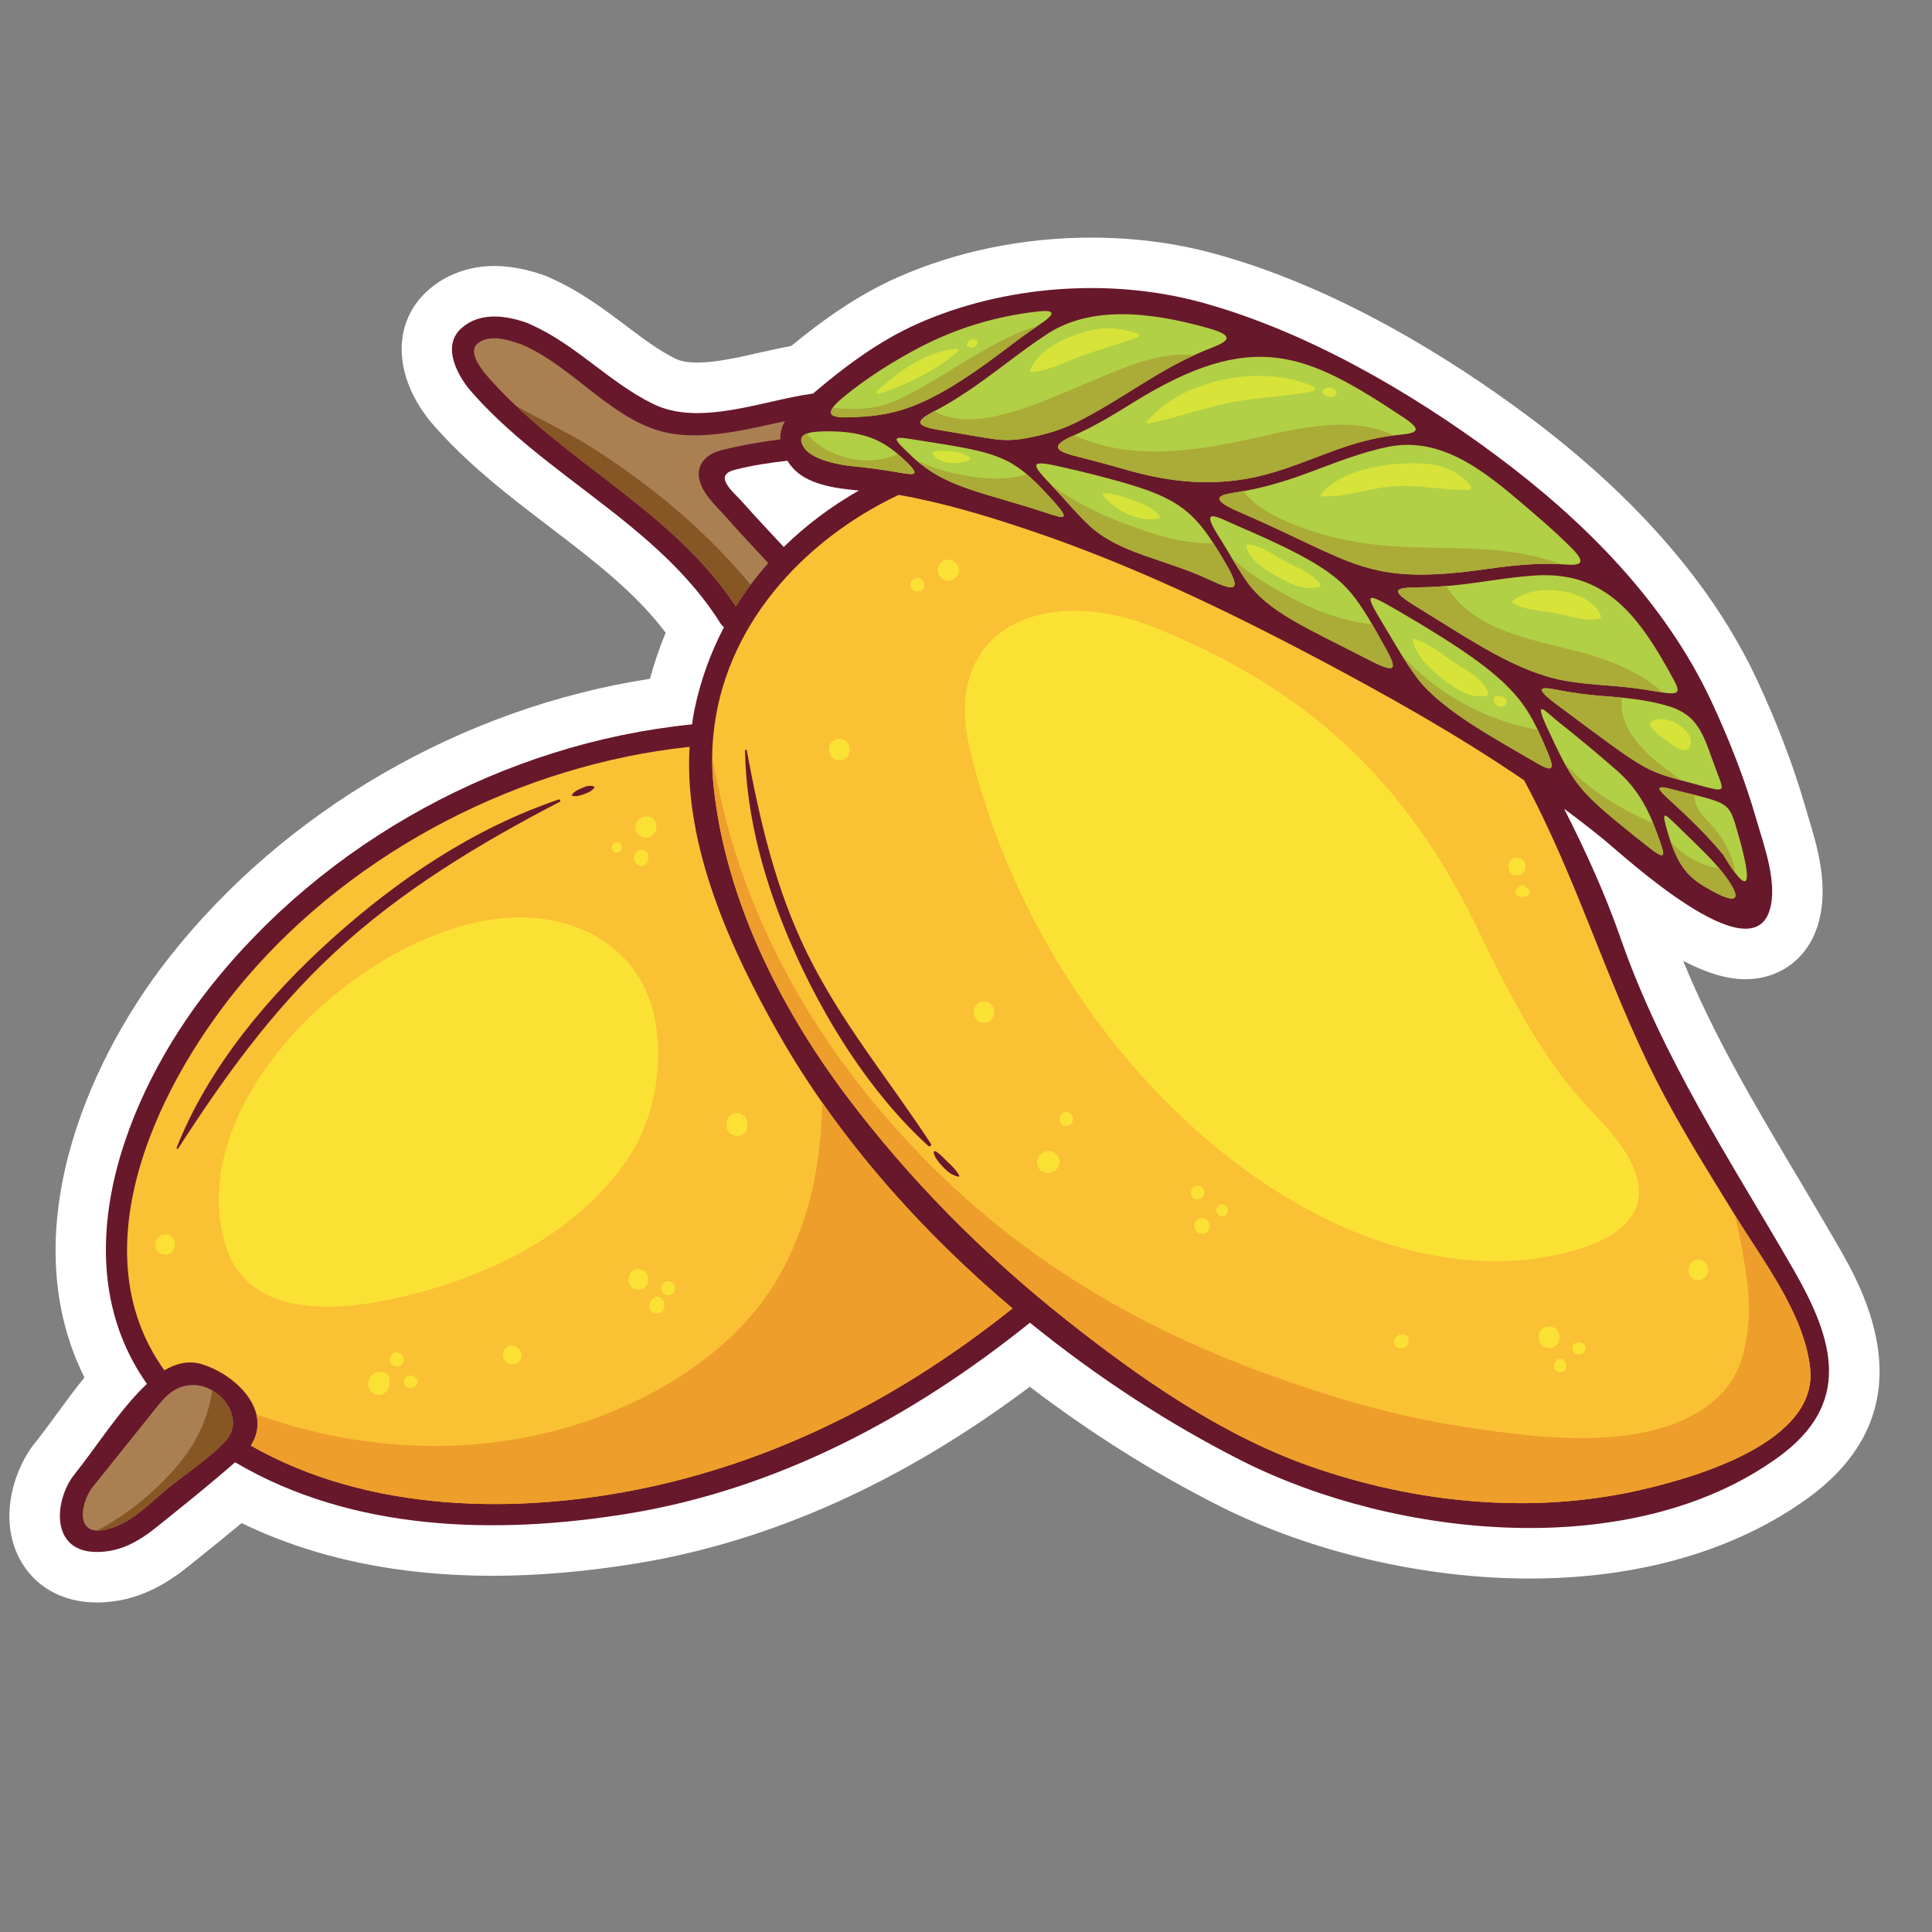 <svg xmlns="http://www.w3.org/2000/svg" xmlns:xlink="http://www.w3.org/1999/xlink" width="150" zoomAndPan="magnify" viewBox="0 0 112.5 112.5" height="150" preserveAspectRatio="xMidYMid meet" version="1.0"><rect x="0" y="0" width="112.5" height="112.5" fill="#808080" stroke="none"/><defs><clipPath id="00d22e07db"><path d="M 0 13.82 L 110 13.82 L 110 93.32 L 0 93.32 Z M 0 13.82 " clip-rule="nonzero"/></clipPath></defs><g clip-path="url(#00d22e07db)"><path fill="#ffffff" d="M 5.633 93.312 L 5.668 93.312 C 8.082 93.301 9.824 92.137 11.074 91.125 L 11.84 90.508 C 12.574 89.914 13.328 89.309 14.07 88.688 C 18.266 90.727 23.168 91.758 28.672 91.758 C 31.316 91.758 34.129 91.516 37.031 91.043 C 44.859 89.77 52.562 86.309 59.965 80.75 C 63.508 83.453 67.223 85.789 71.035 87.707 C 76.348 90.383 82.922 91.918 89.066 91.918 C 95.43 91.918 101.031 90.301 105.258 87.246 C 112.496 82.012 108.477 75.047 106.961 72.426 C 106.223 71.148 105.473 69.887 104.727 68.629 C 102.203 64.387 99.805 60.348 98.008 55.945 C 99.273 56.613 100.5 57.02 101.637 57.02 C 103.645 57.02 105.262 55.809 105.855 53.859 C 106.535 51.629 105.809 49.246 105.277 47.508 C 105.215 47.297 105.152 47.09 105.098 46.898 C 104.422 44.566 103.488 42.113 102.32 39.609 C 99.73 34.055 95.188 28.84 88.816 24.113 C 84.539 20.941 77.938 16.75 70.754 14.781 C 68.465 14.152 66.039 13.836 63.539 13.836 C 59.578 13.836 55.672 14.637 52.246 16.16 C 49.801 17.246 47.711 18.793 46.074 20.145 C 45.465 20.258 44.844 20.395 44.242 20.531 C 42.977 20.82 41.672 21.113 40.605 21.113 C 40.062 21.113 39.645 21.039 39.332 20.887 C 38.359 20.406 37.422 19.703 36.434 18.953 C 35.211 18.031 33.828 16.992 32.164 16.238 C 32.012 16.16 31.855 16.094 31.695 16.035 C 30.672 15.672 29.695 15.488 28.789 15.488 C 27.316 15.488 25.984 15.977 24.941 16.891 C 22.891 18.695 22.871 21.684 24.891 24.324 C 24.906 24.344 24.922 24.363 24.938 24.383 C 24.984 24.449 25.039 24.516 25.102 24.59 C 27.172 27 29.637 28.879 32.023 30.699 C 34.574 32.645 37 34.5 38.762 36.844 C 38.398 37.715 38.094 38.613 37.848 39.527 C 26.934 41.203 16.582 47.176 9.824 55.785 C 4.824 62.16 0.848 72.066 4.918 80.211 C 4.34 80.922 3.805 81.652 3.277 82.375 C 2.848 82.957 2.441 83.512 2.055 84 C 2.023 84.035 1.996 84.07 1.969 84.105 C 1.926 84.16 1.883 84.215 1.84 84.277 C 0.676 85.922 0 88.555 1.121 90.73 C 1.969 92.371 3.613 93.312 5.633 93.312 Z M 5.633 93.312 " fill-opacity="1" fill-rule="nonzero"/></g><path fill="#68182b" d="M 104.418 73.898 C 100.758 67.555 96.816 61.648 94.383 54.676 C 93.477 52.074 92.332 49.551 91.078 47.094 C 91.855 47.672 92.625 48.262 93.375 48.875 C 94.613 49.891 101.93 56.668 103.047 53 C 103.531 51.41 102.703 49.211 102.273 47.715 C 101.598 45.367 100.691 43.066 99.66 40.852 C 96.934 35.008 92.18 30.27 87.066 26.477 C 82.062 22.766 76.012 19.27 69.977 17.613 C 64.656 16.156 58.469 16.613 53.438 18.848 C 51.199 19.84 49.203 21.332 47.336 22.922 C 47.316 22.926 47.297 22.922 47.277 22.926 C 44.449 23.316 40.734 24.852 38.035 23.523 C 35.449 22.254 33.523 20.043 30.855 18.875 C 30.812 18.852 30.766 18.828 30.715 18.809 C 29.457 18.363 27.965 18.148 26.879 19.102 C 25.777 20.07 26.516 21.613 27.227 22.543 C 27.238 22.555 27.25 22.566 27.262 22.582 C 27.281 22.613 27.301 22.645 27.328 22.672 C 31.676 27.727 38.34 30.516 41.969 36.324 C 42.023 36.406 42.086 36.473 42.156 36.52 C 41.387 37.996 40.797 39.594 40.438 41.328 C 40.379 41.609 40.34 41.895 40.297 42.18 C 29.41 43.273 18.91 48.965 12.137 57.602 C 7.227 63.855 3.547 73.488 8.555 80.582 C 6.98 82.074 5.691 84.152 4.34 85.848 C 4.324 85.867 4.312 85.887 4.301 85.902 C 4.277 85.926 4.258 85.949 4.238 85.977 C 3.117 87.555 3 90.387 5.652 90.371 C 7.078 90.363 8.145 89.715 9.223 88.84 C 10.715 87.637 12.246 86.418 13.688 85.148 C 20.527 89.184 28.91 89.387 36.559 88.141 C 45.285 86.719 53.145 82.512 59.973 77.02 C 63.883 80.195 68.098 82.938 72.355 85.082 C 81.223 89.543 94.992 91.039 103.535 84.863 C 107.871 81.73 106.816 78.051 104.418 73.898 Z M 45.637 31.852 C 44.816 30.973 43.996 30.094 43.199 29.199 C 42.684 28.625 41.488 27.684 42.793 27.355 C 43.773 27.105 44.773 26.949 45.773 26.84 C 45.801 26.836 45.824 26.828 45.848 26.824 C 45.926 26.949 46.012 27.07 46.109 27.188 C 46.953 28.191 48.535 28.434 50.012 28.562 C 48.395 29.488 46.922 30.59 45.637 31.852 Z M 45.637 31.852 " fill-opacity="1" fill-rule="nonzero"/><path fill="#b1d045" d="M 96.172 49.465 C 95.535 48.973 94.91 48.469 94.289 47.961 C 91.84 45.945 91.48 45.387 90.066 42.32 C 89.246 40.535 90.074 41.504 90.762 42.047 C 91.91 42.953 93.035 43.891 94.137 44.855 C 95.441 45.996 96.055 47.262 96.594 48.812 C 96.875 49.609 97.121 50.195 96.172 49.465 Z M 96.172 49.465 " fill-opacity="1" fill-rule="nonzero"/><path fill="#b1d045" d="M 61.234 28.262 C 61.141 28.16 61.043 28.059 60.938 27.949 C 59.887 26.832 60.215 26.82 62.004 27.234 C 62.492 27.344 62.98 27.461 63.465 27.582 C 68.586 28.871 69.402 29.438 71.348 32.766 C 72.332 34.445 71.977 34.484 70.336 33.719 C 67.82 32.539 65.148 32.242 63.379 30.555 C 62.621 29.836 61.953 29.016 61.234 28.262 Z M 61.234 28.262 " fill-opacity="1" fill-rule="nonzero"/><path fill="#b1d045" d="M 60.957 29.875 C 57.098 28.594 54.973 28.43 52.949 26.43 C 52.875 26.355 52.793 26.277 52.711 26.199 C 51.852 25.383 52.125 25.418 53.316 25.609 C 53.773 25.68 54.23 25.754 54.688 25.828 C 58.5 26.434 59.203 26.797 61.391 29.238 C 62.375 30.336 61.918 30.191 60.957 29.875 Z M 60.957 29.875 " fill-opacity="1" fill-rule="nonzero"/><path fill="#b1d045" d="M 70.91 31.145 C 69.84 29.449 70.914 30.129 72.086 30.633 C 76.711 32.613 77.988 33.582 78.957 34.895 C 79.625 35.805 80.164 36.812 80.711 37.797 C 81.457 39.137 81.176 39.184 79.594 38.367 C 76.176 36.594 73.816 35.652 72.535 33.77 C 71.957 32.922 71.461 32.012 70.91 31.145 Z M 70.91 31.145 " fill-opacity="1" fill-rule="nonzero"/><path fill="#b1d045" d="M 80.703 36.617 C 79.484 34.594 79.355 34.375 81.23 35.461 C 85.594 37.996 87.465 39.395 88.617 40.93 C 89.281 41.812 89.703 42.82 90.129 43.832 C 90.57 44.891 90.383 44.965 89.387 44.375 C 87.219 43.098 83.965 41.387 82.527 39.488 C 81.848 38.586 81.285 37.586 80.703 36.617 Z M 80.703 36.617 " fill-opacity="1" fill-rule="nonzero"/><path fill="#b1d045" d="M 99.191 51.586 C 98.285 51.035 97.676 50.375 97.137 48.562 C 96.715 47.141 96.863 47.312 97.66 48.078 C 97.863 48.273 98.062 48.469 98.262 48.664 C 98.898 49.301 99.938 50.23 100.621 51.234 C 101.707 52.824 100.582 52.43 99.191 51.586 Z M 99.191 51.586 " fill-opacity="1" fill-rule="nonzero"/><path fill="#b1d045" d="M 101.148 48.344 C 102.801 54.031 100.371 49.812 100.348 49.781 C 99.418 48.648 98.355 47.617 97.266 46.629 C 96.578 46 96.23 45.645 97.402 45.969 C 98.227 46.199 99.055 46.344 99.867 46.625 C 100.75 46.926 100.859 47.348 101.148 48.344 Z M 101.148 48.344 " fill-opacity="1" fill-rule="nonzero"/><path fill="#b1d045" d="M 99.984 44.977 C 100.422 46.137 100.508 46.148 98.824 45.691 C 95.656 44.832 96.195 45.148 90.645 41.023 C 89.086 39.863 89.949 40.027 90.781 40.191 C 91.605 40.355 92.426 40.457 93.18 40.516 C 94.504 40.621 95.82 40.723 97.102 41.102 C 99.027 41.668 99.219 42.953 99.984 44.977 Z M 99.984 44.977 " fill-opacity="1" fill-rule="nonzero"/><path fill="#b1d045" d="M 97.492 39.641 C 98.051 40.672 97.395 40.398 95.516 40.117 C 94.047 39.895 92.562 39.902 91.102 39.633 C 88.352 39.129 85.855 37.406 82.477 35.328 C 80.961 34.395 81.137 34.219 82.496 34.203 C 82.977 34.199 83.438 34.18 83.855 34.152 C 85.703 34.035 87.523 33.633 89.375 33.512 C 93.555 33.23 95.504 35.957 97.492 39.641 Z M 97.492 39.641 " fill-opacity="1" fill-rule="nonzero"/><path fill="#b1d045" d="M 89.488 30.047 C 90.16 30.621 90.805 31.211 91.426 31.824 C 92.379 32.762 92.141 32.949 91.141 32.871 C 89.562 32.742 87.906 32.945 86.516 33.141 C 79.48 34.133 78.973 32.746 72.137 29.801 C 70.176 28.957 71.18 28.789 72.043 28.66 C 73.453 28.445 74.844 28.023 76.047 27.578 C 77.637 26.996 79.184 26.352 80.848 26.016 C 84.266 25.328 87.012 27.934 89.488 30.047 Z M 89.488 30.047 " fill-opacity="1" fill-rule="nonzero"/><path fill="#b1d045" d="M 81.668 24.27 C 82.91 25.09 82.523 25.219 81.395 25.328 C 80.32 25.434 79.254 25.699 78.254 26.039 C 76.508 26.633 74.84 27.41 73.027 27.793 C 69.688 28.492 66.977 27.762 65.008 27.195 C 64.293 26.988 63.57 26.797 62.848 26.617 C 61.5 26.289 61.059 25.996 62.484 25.375 C 63.73 24.828 64.914 24.105 65.934 23.469 C 72.984 19.082 76.078 20.57 81.668 24.27 Z M 81.668 24.27 " fill-opacity="1" fill-rule="nonzero"/><path fill="#b1d045" d="M 70.441 19.133 C 72.234 19.648 71.195 19.996 70.254 20.371 C 69.25 20.773 68.309 21.277 67.531 21.734 C 65.961 22.656 64.465 23.684 62.84 24.512 C 62.09 24.895 61.359 25.152 60.621 25.328 C 58.566 25.824 58.301 25.641 55.559 25.184 C 53.926 24.914 52.762 24.789 54.34 23.98 C 55.301 23.488 56.191 22.898 56.91 22.395 C 58.285 21.426 59.582 20.359 60.992 19.441 C 63.395 17.875 66.711 18.059 70.441 19.133 Z M 70.441 19.133 " fill-opacity="1" fill-rule="nonzero"/><path fill="#b1d045" d="M 49.148 23.094 C 50.484 22 51.945 21.074 53.469 20.27 C 55.707 19.086 58.035 18.41 60.402 18.141 C 61.434 18.023 61.535 18.238 60.508 18.918 C 59.727 19.438 58.992 20 58.34 20.492 C 53.746 23.969 51.879 24.23 49.363 24.301 C 48.23 24.332 47.969 24.055 49.148 23.094 Z M 49.148 23.094 " fill-opacity="1" fill-rule="nonzero"/><path fill="#b1d045" d="M 48.031 25.117 C 50.578 25.074 51.656 25.801 52.832 26.945 C 53.523 27.621 53.34 27.691 52.48 27.539 C 51.5 27.363 50.516 27.227 49.523 27.133 C 49.016 27.086 47.32 26.805 46.832 26.082 C 46.289 25.266 47.07 25.133 48.031 25.117 Z M 48.031 25.117 " fill-opacity="1" fill-rule="nonzero"/><path fill="#aa8053" d="M 28.246 21.758 C 27.883 21.289 27.25 20.418 27.844 19.973 C 28.559 19.441 29.629 19.797 30.371 20.059 C 33.438 21.344 35.801 24.723 39.133 25.254 C 41.234 25.59 43.531 24.992 45.703 24.527 C 45.512 24.867 45.426 25.223 45.438 25.586 C 44.281 25.727 43.141 25.93 42.008 26.215 C 41.336 26.387 40.688 26.828 40.688 27.598 C 40.688 28.586 41.691 29.441 42.281 30.113 C 43.078 31.023 43.914 31.902 44.738 32.789 C 44.039 33.574 43.406 34.418 42.848 35.312 C 39.105 29.637 32.582 26.797 28.246 21.758 Z M 28.246 21.758 " fill-opacity="1" fill-rule="nonzero"/><path fill="#aa8053" d="M 13.117 83.93 C 12.004 85.105 10.457 86.031 9.238 87.121 C 8.344 87.918 7.477 88.707 6.297 89.035 C 4.387 89.566 4.633 87.676 5.34 86.656 C 6.496 85.211 7.66 83.773 8.812 82.328 C 9.457 81.523 9.996 80.715 11.141 80.652 C 12.797 80.562 14.363 82.613 13.117 83.93 Z M 13.117 83.93 " fill-opacity="1" fill-rule="nonzero"/><path fill="#fac135" d="M 37.723 86.609 C 30.172 88.223 21.461 88.09 14.605 84.176 C 15.875 82.234 13.844 80.086 11.754 79.438 C 10.977 79.195 10.227 79.406 9.57 79.793 C 4.469 72.691 9.305 62.844 14.309 56.98 C 20.719 49.473 30.383 44.52 40.156 43.488 C 39.801 49.281 42.574 55.324 45.32 60.164 C 48.68 66.09 53.484 71.57 58.957 76.188 C 52.672 81.207 45.637 84.914 37.723 86.609 Z M 37.723 86.609 " fill-opacity="1" fill-rule="nonzero"/><path fill="#fac135" d="M 95.551 86.754 C 89.203 88.215 82.402 87.527 76.301 85.383 C 71.066 83.543 66.285 80.188 61.98 76.77 C 57.238 73.004 52.91 68.637 49.273 63.793 C 45.375 58.602 42.238 52.309 41.555 45.797 C 41.445 44.781 41.445 43.789 41.535 42.828 C 41.539 42.824 41.539 42.824 41.539 42.82 C 42.129 36.562 46.66 31.504 52.328 28.816 C 54.945 29.277 57.508 30.051 60.02 30.902 C 65.812 32.855 71.367 35.512 76.762 38.371 C 80.82 40.52 84.914 42.82 88.75 45.438 C 88.758 45.449 88.758 45.461 88.766 45.473 C 91.828 51.141 93.59 57.305 96.508 63.023 C 97.867 65.684 99.469 68.223 101.031 70.77 C 102.668 73.441 105.023 76.441 105.402 79.629 C 105.918 84 98.656 86.039 95.551 86.754 Z M 95.551 86.754 " fill-opacity="1" fill-rule="nonzero"/><path fill="#abab38" d="M 96.266 47.945 C 94.324 47.102 92.461 45.969 91.074 44.391 C 91.844 45.812 92.523 46.512 94.289 47.961 C 94.91 48.465 95.535 48.973 96.172 49.465 C 97.121 50.195 96.875 49.609 96.594 48.812 C 96.488 48.512 96.379 48.227 96.266 47.945 Z M 96.266 47.945 " fill-opacity="1" fill-rule="nonzero"/><path fill="#abab38" d="M 81.613 38.137 C 81.902 38.598 82.199 39.055 82.527 39.488 C 83.965 41.387 87.219 43.098 89.387 44.375 C 90.383 44.965 90.57 44.891 90.129 43.832 C 89.938 43.383 89.746 42.938 89.539 42.5 C 86.496 41.949 83.688 40.414 81.613 38.137 Z M 81.613 38.137 " fill-opacity="1" fill-rule="nonzero"/><path fill="#abab38" d="M 100.094 50.551 C 99.074 50.434 98.004 49.82 97.281 49.004 C 97.789 50.48 98.367 51.082 99.191 51.586 C 100.582 52.43 101.707 52.824 100.621 51.234 C 100.461 51 100.281 50.773 100.094 50.551 Z M 100.094 50.551 " fill-opacity="1" fill-rule="nonzero"/><path fill="#abab38" d="M 63.379 30.555 C 65.152 32.242 67.82 32.539 70.336 33.719 C 71.977 34.484 72.332 34.445 71.348 32.766 C 71.102 32.344 70.871 31.965 70.648 31.625 C 68.883 31.695 67.109 31.102 65.48 30.488 C 63.938 29.91 62.48 29.176 61.172 28.199 C 61.191 28.219 61.215 28.238 61.234 28.262 C 61.953 29.016 62.621 29.836 63.379 30.555 Z M 63.379 30.555 " fill-opacity="1" fill-rule="nonzero"/><path fill="#abab38" d="M 71.703 32.453 C 71.973 32.898 72.242 33.34 72.535 33.77 C 73.816 35.652 76.176 36.594 79.594 38.367 C 81.176 39.184 81.457 39.137 80.711 37.797 C 80.445 37.316 80.18 36.832 79.902 36.355 C 78.035 36.16 76.234 35.422 74.617 34.496 C 73.684 33.965 72.535 33.297 71.703 32.453 Z M 71.703 32.453 " fill-opacity="1" fill-rule="nonzero"/><path fill="#abab38" d="M 49.363 24.301 C 51.879 24.23 53.746 23.969 58.34 20.492 C 58.977 20.016 59.684 19.469 60.441 18.965 C 58.879 19.438 57.43 20.297 56.043 21.133 C 54.906 21.824 53.781 22.539 52.59 23.133 C 51.164 23.84 49.922 23.902 48.488 23.746 C 48.191 24.184 48.551 24.32 49.363 24.301 Z M 49.363 24.301 " fill-opacity="1" fill-rule="nonzero"/><path fill="#abab38" d="M 49.523 27.133 C 50.516 27.227 51.5 27.363 52.48 27.539 C 53.34 27.691 53.523 27.621 52.832 26.945 C 52.648 26.766 52.469 26.602 52.281 26.441 C 50.512 27.211 48.223 26.727 46.984 25.246 C 46.645 25.375 46.523 25.617 46.832 26.082 C 47.32 26.805 49.016 27.086 49.523 27.133 Z M 49.523 27.133 " fill-opacity="1" fill-rule="nonzero"/><path fill="#abab38" d="M 55.559 25.184 C 58.301 25.641 58.566 25.824 60.621 25.328 C 61.359 25.152 62.09 24.895 62.84 24.512 C 64.465 23.684 65.961 22.656 67.531 21.734 C 68.117 21.387 68.801 21.016 69.535 20.684 C 67.301 20.422 64.891 21.668 62.906 22.469 C 60.652 23.379 56.875 25.285 54.391 23.953 C 54.371 23.961 54.355 23.973 54.34 23.98 C 52.762 24.789 53.926 24.914 55.559 25.184 Z M 55.559 25.184 " fill-opacity="1" fill-rule="nonzero"/><path fill="#abab38" d="M 61.391 29.238 C 60.773 28.551 60.277 28.031 59.793 27.621 C 58.559 28.012 57.082 27.875 55.867 27.629 C 55.051 27.461 54.105 27.195 53.316 26.77 C 55.23 28.453 57.328 28.672 60.957 29.875 C 61.918 30.191 62.375 30.336 61.391 29.238 Z M 61.391 29.238 " fill-opacity="1" fill-rule="nonzero"/><path fill="#abab38" d="M 62.535 25.348 C 62.52 25.355 62.5 25.367 62.484 25.375 C 61.059 25.996 61.5 26.289 62.848 26.617 C 63.57 26.797 64.293 26.984 65.008 27.191 C 66.977 27.762 69.688 28.492 73.027 27.793 C 74.84 27.41 76.508 26.633 78.254 26.039 C 79.18 25.723 80.164 25.48 81.152 25.359 C 78.77 24.148 75.492 24.965 73.078 25.5 C 69.504 26.289 65.938 26.859 62.535 25.348 Z M 62.535 25.348 " fill-opacity="1" fill-rule="nonzero"/><path fill="#abab38" d="M 84.211 34.117 C 84.09 34.129 83.973 34.145 83.855 34.152 C 83.434 34.18 82.977 34.199 82.496 34.203 C 81.137 34.219 80.961 34.395 82.477 35.328 C 85.855 37.406 88.352 39.129 91.102 39.633 C 92.562 39.902 94.047 39.895 95.516 40.117 C 96.062 40.199 96.5 40.277 96.84 40.328 C 95.254 38.906 93.188 38.246 91.129 37.742 C 88.535 37.109 85.66 36.484 84.211 34.117 Z M 84.211 34.117 " fill-opacity="1" fill-rule="nonzero"/><path fill="#abab38" d="M 76.723 31.027 C 75.488 30.648 73.277 29.844 72.391 28.594 C 72.273 28.613 72.16 28.641 72.043 28.66 C 71.18 28.789 70.176 28.957 72.137 29.801 C 78.973 32.746 79.48 34.133 86.516 33.141 C 87.836 32.953 89.395 32.766 90.898 32.855 C 88.234 31.832 85.176 31.945 82.379 31.871 C 80.453 31.816 78.57 31.594 76.723 31.027 Z M 76.723 31.027 " fill-opacity="1" fill-rule="nonzero"/><path fill="#abab38" d="M 98.695 46.293 C 98.266 46.188 97.832 46.09 97.402 45.969 C 96.23 45.645 96.574 46 97.266 46.629 C 98.355 47.617 99.418 48.648 100.348 49.781 C 100.355 49.793 100.699 50.387 101.043 50.832 C 100.938 49.961 100.516 49.148 99.996 48.445 C 99.625 47.941 98.523 47.051 98.695 46.293 Z M 98.695 46.293 " fill-opacity="1" fill-rule="nonzero"/><path fill="#abab38" d="M 94.453 40.629 C 94.031 40.586 93.605 40.551 93.18 40.516 C 92.426 40.457 91.605 40.355 90.781 40.191 C 89.949 40.027 89.086 39.863 90.645 41.023 C 95.613 44.715 95.703 44.852 97.945 45.453 C 96.266 44.305 94.156 42.668 94.453 40.629 Z M 94.453 40.629 " fill-opacity="1" fill-rule="nonzero"/><path fill="#d7e338" d="M 66.234 19.648 C 66.348 19.609 66.355 19.453 66.234 19.414 C 64.988 19.023 64.062 19.012 62.812 19.43 C 61.711 19.801 60.488 20.414 60 21.523 C 59.973 21.586 60 21.676 60.082 21.672 C 61.02 21.59 61.895 21.137 62.77 20.805 C 63.906 20.379 65.09 20.059 66.234 19.648 Z M 66.234 19.648 " fill-opacity="1" fill-rule="nonzero"/><path fill="#d7e338" d="M 66.871 24.656 C 68.41 24.352 69.895 23.812 71.434 23.48 C 73.098 23.121 74.805 23.117 76.477 22.777 C 76.586 22.754 76.617 22.574 76.508 22.523 C 73.594 21.188 68.93 22 66.801 24.535 C 66.754 24.594 66.797 24.672 66.871 24.656 Z M 66.871 24.656 " fill-opacity="1" fill-rule="nonzero"/><path fill="#d7e338" d="M 77.457 23.109 C 77.578 23.109 77.785 23.074 77.824 22.926 C 77.859 22.797 77.723 22.648 77.613 22.609 C 77.426 22.535 77.207 22.531 77.062 22.688 C 77.016 22.742 76.996 22.828 77.039 22.891 C 77.133 23.027 77.285 23.105 77.457 23.109 Z M 77.457 23.109 " fill-opacity="1" fill-rule="nonzero"/><path fill="#d7e338" d="M 81.012 28.324 C 82.531 28.188 83.996 28.559 85.508 28.527 C 85.609 28.527 85.711 28.398 85.637 28.305 C 84.621 26.973 82.98 26.895 81.406 27.008 C 79.957 27.109 77.855 27.578 76.914 28.789 C 76.883 28.832 76.902 28.891 76.957 28.895 C 78.273 28.973 79.691 28.441 81.012 28.324 Z M 81.012 28.324 " fill-opacity="1" fill-rule="nonzero"/><path fill="#d7e338" d="M 90.488 35.691 C 91.367 35.848 92.223 36.211 93.125 36.035 C 93.223 36.016 93.242 35.902 93.211 35.828 C 92.523 34.227 89.27 33.906 88.062 35.02 C 88.035 35.043 88.043 35.082 88.074 35.102 C 88.793 35.535 89.68 35.543 90.488 35.691 Z M 90.488 35.691 " fill-opacity="1" fill-rule="nonzero"/><path fill="#d7e338" d="M 96.102 42.09 C 96.078 42.109 96.066 42.148 96.078 42.176 C 96.266 42.703 96.832 42.922 97.238 43.273 C 97.449 43.457 98.141 43.922 98.367 43.531 C 98.938 42.551 96.797 41.375 96.102 42.09 Z M 96.102 42.09 " fill-opacity="1" fill-rule="nonzero"/><path fill="#d7e338" d="M 82.352 37.195 C 82.301 37.18 82.262 37.23 82.27 37.277 C 82.434 38.215 83.277 38.934 83.977 39.504 C 84.715 40.105 85.57 40.695 86.555 40.52 C 86.629 40.504 86.691 40.402 86.66 40.328 C 86.324 39.516 85.637 39.188 84.922 38.73 C 84.117 38.215 83.266 37.496 82.352 37.195 Z M 82.352 37.195 " fill-opacity="1" fill-rule="nonzero"/><path fill="#d7e338" d="M 87.258 41.121 C 87.395 41.184 87.523 41.176 87.637 41.074 C 87.648 41.062 87.66 41.055 87.668 41.047 C 87.73 40.992 87.762 40.883 87.734 40.809 C 87.66 40.609 87.543 40.551 87.34 40.52 C 87.234 40.504 87 40.52 86.977 40.668 C 86.945 40.887 87.062 41.035 87.258 41.121 Z M 87.258 41.121 " fill-opacity="1" fill-rule="nonzero"/><path fill="#d7e338" d="M 72.648 31.711 C 72.598 31.707 72.574 31.754 72.578 31.801 C 72.695 32.586 73.688 33.184 74.316 33.543 C 75.082 33.984 75.875 34.375 76.77 34.195 C 76.887 34.172 76.906 34.023 76.836 33.945 C 76.289 33.32 75.547 33.055 74.82 32.68 C 74.184 32.348 73.387 31.715 72.648 31.711 Z M 72.648 31.711 " fill-opacity="1" fill-rule="nonzero"/><path fill="#d7e338" d="M 67.461 30.195 C 67.543 30.176 67.551 30.078 67.508 30.023 C 67.082 29.531 66.621 29.379 66.023 29.145 C 65.41 28.906 64.891 28.723 64.227 28.719 C 64.195 28.719 64.164 28.762 64.188 28.793 C 64.867 29.707 66.32 30.438 67.461 30.195 Z M 67.461 30.195 " fill-opacity="1" fill-rule="nonzero"/><path fill="#d7e338" d="M 54.359 26.32 C 54.309 26.34 54.277 26.395 54.309 26.445 C 54.676 27.07 55.875 27.066 56.438 26.777 C 56.512 26.742 56.492 26.652 56.438 26.609 C 56.152 26.391 55.848 26.328 55.492 26.297 C 55.129 26.266 54.707 26.191 54.359 26.32 Z M 54.359 26.32 " fill-opacity="1" fill-rule="nonzero"/><path fill="#d7e338" d="M 55.711 20.309 C 53.93 20.441 52.359 21.605 51.07 22.766 C 50.996 22.832 51.074 22.965 51.168 22.934 C 52.797 22.402 54.477 21.594 55.777 20.477 C 55.84 20.422 55.793 20.305 55.711 20.309 Z M 55.711 20.309 " fill-opacity="1" fill-rule="nonzero"/><path fill="#d7e338" d="M 56.621 19.766 C 56.402 19.781 56.355 19.926 56.281 20.09 C 56.266 20.121 56.277 20.152 56.312 20.164 C 56.418 20.207 56.516 20.281 56.684 20.219 C 56.824 20.168 56.941 20.023 56.914 19.867 C 56.895 19.758 56.695 19.762 56.621 19.766 Z M 56.621 19.766 " fill-opacity="1" fill-rule="nonzero"/><path fill="#ee9e2b" d="M 101.039 70.781 C 101.32 72.027 101.562 73.281 101.727 74.551 C 101.926 76.117 101.875 77.711 101.387 79.223 C 100.699 81.34 98.777 82.551 96.746 83.152 C 93.164 84.207 88.793 83.633 85.18 83.074 C 81.23 82.469 77.375 81.324 73.633 79.957 C 66.672 77.414 60.422 73.816 55.043 68.684 C 49.652 63.539 45.352 57.273 42.992 50.184 C 42.324 48.18 41.84 46.125 41.477 44.051 C 41.469 44.625 41.492 45.207 41.555 45.797 C 42.238 52.309 45.375 58.602 49.273 63.793 C 52.91 68.637 57.238 73.004 61.98 76.77 C 66.285 80.188 71.066 83.543 76.301 85.383 C 82.402 87.527 89.203 88.215 95.551 86.754 C 98.656 86.039 105.918 84 105.398 79.629 C 105.023 76.445 102.672 73.449 101.039 70.781 Z M 101.039 70.781 " fill-opacity="1" fill-rule="nonzero"/><path fill="#ee9e2b" d="M 47.879 64.199 C 47.824 67.629 47.184 70.992 45.492 74.082 C 43.652 77.438 40.535 79.879 37.145 81.527 C 30.164 84.926 22.105 84.945 14.93 82.359 C 15.074 82.953 15 83.574 14.605 84.176 C 21.461 88.09 30.172 88.223 37.723 86.609 C 45.637 84.914 52.672 81.207 58.957 76.188 C 54.75 72.637 50.941 68.578 47.879 64.199 Z M 47.879 64.199 " fill-opacity="1" fill-rule="nonzero"/><path fill="#fbe134" d="M 13.105 72.418 C 14.527 77.234 20.609 76.254 24.164 75.328 C 28.871 74.098 33.637 71.719 36.52 67.531 C 37.992 65.395 38.566 62.531 38.227 59.906 C 37.723 56.012 34.785 53.758 31.09 53.449 C 22.684 52.738 10.453 63.461 13.105 72.418 Z M 13.105 72.418 " fill-opacity="1" fill-rule="nonzero"/><path fill="#fbe134" d="M 91.684 63.598 C 89.391 60.898 87.547 57.199 86.031 54.066 C 81.918 45.574 76.305 40.219 67.336 36.578 C 60.754 33.902 54.828 36.641 56.461 43.559 C 60.828 62.043 77.805 76.582 91.52 72.855 C 95.535 71.762 96.77 69.434 93.766 65.902 C 93.031 65.035 92.223 64.234 91.684 63.598 Z M 91.684 63.598 " fill-opacity="1" fill-rule="nonzero"/><path fill="#fbe134" d="M 90.203 77.242 C 89.398 77.242 89.398 78.492 90.203 78.492 C 91.012 78.492 91.012 77.242 90.203 77.242 Z M 90.203 77.242 " fill-opacity="1" fill-rule="nonzero"/><path fill="#fbe134" d="M 91.137 79.309 C 91.133 79.297 91.121 79.293 91.113 79.285 C 91.062 79.16 90.961 79.121 90.852 79.141 C 90.746 79.121 90.641 79.16 90.59 79.285 C 90.582 79.293 90.57 79.297 90.566 79.309 C 90.562 79.32 90.559 79.328 90.555 79.34 C 90.5 79.406 90.488 79.484 90.5 79.562 C 90.496 79.652 90.52 79.742 90.598 79.805 C 90.664 79.855 90.727 79.879 90.789 79.887 C 90.809 79.895 90.832 79.891 90.852 79.891 C 90.875 79.891 90.895 79.895 90.914 79.887 C 90.977 79.879 91.043 79.855 91.105 79.805 C 91.184 79.742 91.207 79.652 91.207 79.562 C 91.215 79.484 91.203 79.406 91.152 79.34 C 91.145 79.328 91.141 79.32 91.137 79.309 Z M 91.137 79.309 " fill-opacity="1" fill-rule="nonzero"/><path fill="#fbe134" d="M 91.996 78.172 C 91.961 78.172 91.926 78.172 91.887 78.172 C 91.449 78.172 91.449 78.859 91.887 78.859 L 91.996 78.859 C 92.438 78.859 92.438 78.172 91.996 78.172 Z M 91.996 78.172 " fill-opacity="1" fill-rule="nonzero"/><path fill="#fbe134" d="M 57.297 59.559 C 58.094 59.559 58.094 58.324 57.297 58.324 C 56.5 58.324 56.5 59.559 57.297 59.559 Z M 57.297 59.559 " fill-opacity="1" fill-rule="nonzero"/><path fill="#fbe134" d="M 54.816 33.652 C 55.113 33.926 55.508 33.848 55.734 33.535 C 55.742 33.527 55.746 33.516 55.754 33.508 C 56.035 33.121 55.656 32.586 55.223 32.586 C 54.707 32.586 54.387 33.266 54.789 33.633 C 54.801 33.641 54.805 33.648 54.816 33.652 Z M 54.816 33.652 " fill-opacity="1" fill-rule="nonzero"/><path fill="#fbe134" d="M 53.523 34.414 C 53.609 34.422 53.695 34.391 53.75 34.305 C 53.84 34.16 53.84 33.992 53.758 33.848 C 53.559 33.496 53.008 33.652 53.008 34.051 C 53.008 34.367 53.285 34.488 53.523 34.414 Z M 53.523 34.414 " fill-opacity="1" fill-rule="nonzero"/><path fill="#fbe134" d="M 88.328 49.941 C 87.66 49.941 87.66 50.977 88.328 50.977 C 88.996 50.977 88.996 49.941 88.328 49.941 Z M 88.328 49.941 " fill-opacity="1" fill-rule="nonzero"/><path fill="#fbe134" d="M 88.832 51.613 C 88.781 51.562 88.727 51.547 88.676 51.543 C 88.668 51.539 88.66 51.539 88.648 51.539 C 88.641 51.539 88.633 51.539 88.625 51.543 C 88.57 51.547 88.52 51.562 88.469 51.613 C 88.445 51.637 88.418 51.66 88.395 51.684 C 87.656 52.41 89.645 52.41 88.906 51.684 C 88.879 51.66 88.855 51.637 88.832 51.613 Z M 88.832 51.613 " fill-opacity="1" fill-rule="nonzero"/><path fill="#fbe134" d="M 69.734 69.836 C 70.246 69.836 70.246 69.043 69.734 69.043 C 69.223 69.043 69.223 69.836 69.734 69.836 Z M 69.734 69.836 " fill-opacity="1" fill-rule="nonzero"/><path fill="#fbe134" d="M 69.992 70.93 C 69.406 70.93 69.406 71.84 69.992 71.84 C 70.582 71.84 70.582 70.93 69.992 70.93 Z M 69.992 70.93 " fill-opacity="1" fill-rule="nonzero"/><path fill="#fbe134" d="M 71.16 70.824 C 71.609 70.824 71.609 70.129 71.16 70.129 C 70.711 70.129 70.711 70.824 71.16 70.824 Z M 71.16 70.824 " fill-opacity="1" fill-rule="nonzero"/><path fill="#fbe134" d="M 37.176 73.902 C 36.406 73.902 36.406 75.102 37.176 75.102 C 37.949 75.102 37.949 73.902 37.176 73.902 Z M 37.176 73.902 " fill-opacity="1" fill-rule="nonzero"/><path fill="#fbe134" d="M 38.656 75.848 C 38.613 75.594 38.367 75.395 38.094 75.555 C 37.898 75.672 37.824 75.828 37.812 76.051 C 37.773 76.617 38.719 76.625 38.691 76.051 C 38.691 75.973 38.688 75.891 38.656 75.816 Z M 38.656 75.848 " fill-opacity="1" fill-rule="nonzero"/><path fill="#fbe134" d="M 38.898 74.605 C 38.371 74.605 38.371 75.426 38.898 75.426 C 39.426 75.426 39.426 74.605 38.898 74.605 Z M 38.898 74.605 " fill-opacity="1" fill-rule="nonzero"/><path fill="#fbe134" d="M 37.441 48.77 C 37.875 48.891 38.355 48.426 38.195 48.004 C 38.172 47.793 38.043 47.594 37.82 47.551 C 37.566 47.5 37.352 47.562 37.172 47.75 C 36.855 48.078 36.992 48.648 37.441 48.77 Z M 37.441 48.77 " fill-opacity="1" fill-rule="nonzero"/><path fill="#fbe134" d="M 37.449 49.504 C 37.445 49.504 37.438 49.5 37.434 49.5 C 37.203 49.449 37.031 49.57 36.949 49.777 C 36.922 49.844 36.926 49.926 36.918 49.996 C 36.891 50.227 37.133 50.422 37.344 50.422 C 37.648 50.422 37.797 50.152 37.758 49.883 C 37.754 49.852 37.75 49.824 37.738 49.793 C 37.703 49.66 37.59 49.535 37.449 49.504 Z M 37.449 49.504 " fill-opacity="1" fill-rule="nonzero"/><path fill="#fbe134" d="M 35.918 49.047 C 35.531 49.047 35.531 49.648 35.918 49.648 C 36.309 49.648 36.309 49.047 35.918 49.047 Z M 35.918 49.047 " fill-opacity="1" fill-rule="nonzero"/><path fill="#fbe134" d="M 22.418 79.934 C 22 79.75 21.559 79.977 21.453 80.422 C 21.371 80.754 21.555 81.102 21.891 81.195 C 22.309 81.309 22.652 80.992 22.684 80.59 C 22.703 80.344 22.68 80.047 22.418 79.934 Z M 22.418 79.934 " fill-opacity="1" fill-rule="nonzero"/><path fill="#fbe134" d="M 23.203 78.77 C 22.688 78.625 22.496 79.379 22.984 79.559 C 23.074 79.59 23.156 79.566 23.242 79.555 C 23.324 79.547 23.383 79.488 23.418 79.414 C 23.449 79.371 23.473 79.32 23.488 79.273 C 23.547 79.059 23.418 78.828 23.203 78.77 Z M 23.203 78.77 " fill-opacity="1" fill-rule="nonzero"/><path fill="#fbe134" d="M 24.07 80.129 C 24.008 80.105 23.941 80.102 23.871 80.098 C 23.406 80.074 23.406 80.844 23.871 80.82 C 23.941 80.816 24.008 80.812 24.07 80.789 C 24.395 80.664 24.395 80.258 24.07 80.129 Z M 24.07 80.129 " fill-opacity="1" fill-rule="nonzero"/><path fill="#fbe134" d="M 42.727 66.113 C 42.738 66.117 42.742 66.125 42.75 66.125 C 42.805 66.141 42.859 66.145 42.918 66.145 C 42.973 66.145 43.027 66.141 43.082 66.125 C 43.09 66.125 43.094 66.117 43.105 66.113 C 43.305 66.055 43.48 65.906 43.512 65.695 C 43.535 65.531 43.543 65.406 43.496 65.242 C 43.492 65.219 43.477 65.203 43.469 65.184 C 43.434 65.078 43.371 64.988 43.281 64.934 C 43.07 64.773 42.762 64.773 42.551 64.934 C 42.461 64.988 42.398 65.078 42.363 65.184 C 42.355 65.203 42.34 65.219 42.336 65.242 C 42.289 65.406 42.297 65.531 42.32 65.695 C 42.352 65.906 42.527 66.055 42.727 66.113 Z M 42.727 66.113 " fill-opacity="1" fill-rule="nonzero"/><path fill="#fbe134" d="M 29.359 78.629 C 29.379 78.605 29.398 78.582 29.418 78.555 C 29.238 78.785 29.238 79.023 29.418 79.25 C 29.332 79.141 29.34 79.156 29.445 79.289 C 29.547 79.391 29.688 79.449 29.832 79.449 C 30.074 79.449 30.293 79.281 30.355 79.047 C 30.516 78.465 29.641 78.066 29.359 78.629 Z M 29.359 78.629 " fill-opacity="1" fill-rule="nonzero"/><path fill="#fbe134" d="M 62.09 64.758 C 61.57 64.758 61.57 65.566 62.09 65.566 C 62.609 65.566 62.609 64.758 62.09 64.758 Z M 62.09 64.758 " fill-opacity="1" fill-rule="nonzero"/><path fill="#fbe134" d="M 60.895 67.047 C 60.77 67.102 60.664 67.16 60.578 67.238 C 60.574 67.242 60.57 67.246 60.566 67.25 C 60.277 67.484 60.352 68.059 60.691 68.215 C 60.941 68.328 61.137 68.328 61.383 68.199 C 61.629 68.066 61.742 67.75 61.672 67.488 C 61.586 67.188 61.215 66.918 60.895 67.047 Z M 61.562 67.926 C 61.578 67.898 61.582 67.871 61.59 67.848 C 61.59 67.848 61.594 67.848 61.594 67.848 C 61.582 67.871 61.574 67.898 61.562 67.926 Z M 61.562 67.926 " fill-opacity="1" fill-rule="nonzero"/><path fill="#fbe134" d="M 81.406 77.777 C 81.043 77.91 81.074 78.48 81.523 78.508 C 81.801 78.523 82.039 78.344 82.027 78.051 C 82.012 77.715 81.617 77.59 81.406 77.777 Z M 81.293 77.953 C 81.297 77.941 81.301 77.93 81.309 77.918 C 81.309 77.914 81.312 77.914 81.312 77.914 C 81.309 77.926 81.297 77.938 81.293 77.953 Z M 81.293 77.953 " fill-opacity="1" fill-rule="nonzero"/><path fill="#fbe134" d="M 99.414 73.742 C 99.285 73.297 98.656 73.195 98.418 73.613 C 98.383 73.68 98.355 73.75 98.332 73.824 C 98.23 74.184 98.516 74.551 98.883 74.551 C 99.262 74.551 99.531 74.184 99.438 73.824 C 99.43 73.797 99.422 73.77 99.414 73.742 Z M 99.414 73.742 " fill-opacity="1" fill-rule="nonzero"/><path fill="#fbe134" d="M 48.875 44.266 C 49.68 44.266 49.68 43.02 48.875 43.02 C 48.07 43.02 48.07 44.266 48.875 44.266 Z M 48.875 44.266 " fill-opacity="1" fill-rule="nonzero"/><path fill="#fbe134" d="M 9.621 71.875 C 8.859 71.875 8.859 73.059 9.621 73.059 C 10.383 73.059 10.383 71.875 9.621 71.875 Z M 9.621 71.875 " fill-opacity="1" fill-rule="nonzero"/><path fill="#865725" d="M 5.648 89.125 C 5.828 89.133 6.043 89.105 6.297 89.035 C 7.477 88.707 8.344 87.918 9.238 87.121 C 10.457 86.031 12.004 85.105 13.117 83.93 C 14.043 82.957 13.418 81.578 12.363 80.965 C 12.133 82.473 11.531 83.879 10.453 85.195 C 9.195 86.73 7.5 88.152 5.648 89.125 Z M 5.648 89.125 " fill-opacity="1" fill-rule="nonzero"/><path fill="#865725" d="M 30.062 23.645 C 34.254 27.594 39.598 30.387 42.848 35.312 C 43.117 34.883 43.402 34.465 43.707 34.059 C 43.227 33.465 42.727 32.914 42.266 32.422 C 39.93 29.934 37.219 27.805 34.34 25.984 C 33.008 25.145 31.496 24.449 30.062 23.645 Z M 30.062 23.645 " fill-opacity="1" fill-rule="nonzero"/><path fill="#68182b" d="M 32.531 46.555 C 27.566 48.242 23.188 51.195 19.309 54.684 C 15.617 58.008 12.121 62.168 10.285 66.836 C 10.262 66.891 10.348 66.918 10.375 66.875 C 13.059 62.719 15.848 58.84 19.488 55.461 C 23.375 51.848 27.906 49.129 32.59 46.691 C 32.664 46.652 32.613 46.523 32.531 46.555 Z M 32.531 46.555 " fill-opacity="1" fill-rule="nonzero"/><path fill="#68182b" d="M 33.867 45.895 C 33.652 45.988 33.434 46.086 33.301 46.285 C 33.285 46.301 33.301 46.328 33.32 46.336 C 33.523 46.398 33.734 46.336 33.93 46.27 C 34.199 46.176 34.414 46.105 34.598 45.887 C 34.629 45.855 34.617 45.805 34.574 45.793 C 34.305 45.711 34.117 45.781 33.867 45.895 Z M 33.867 45.895 " fill-opacity="1" fill-rule="nonzero"/><path fill="#68182b" d="M 47.012 55.531 C 45.152 51.75 44.25 47.805 43.484 43.695 C 43.473 43.637 43.379 43.648 43.383 43.707 C 43.445 47.625 44.57 51.551 46.133 55.121 C 47.973 59.316 50.652 63.625 54.051 66.723 C 54.133 66.797 54.273 66.703 54.207 66.602 C 51.777 62.891 48.984 59.543 47.012 55.531 Z M 47.012 55.531 " fill-opacity="1" fill-rule="nonzero"/><path fill="#68182b" d="M 55.227 67.703 C 54.984 67.477 54.77 67.215 54.484 67.039 C 54.426 67.004 54.355 67.062 54.371 67.129 C 54.449 67.438 54.664 67.688 54.879 67.918 C 55.16 68.215 55.398 68.418 55.793 68.516 C 55.836 68.527 55.871 68.48 55.852 68.441 C 55.68 68.137 55.484 67.945 55.227 67.703 Z M 55.227 67.703 " fill-opacity="1" fill-rule="nonzero"/></svg>